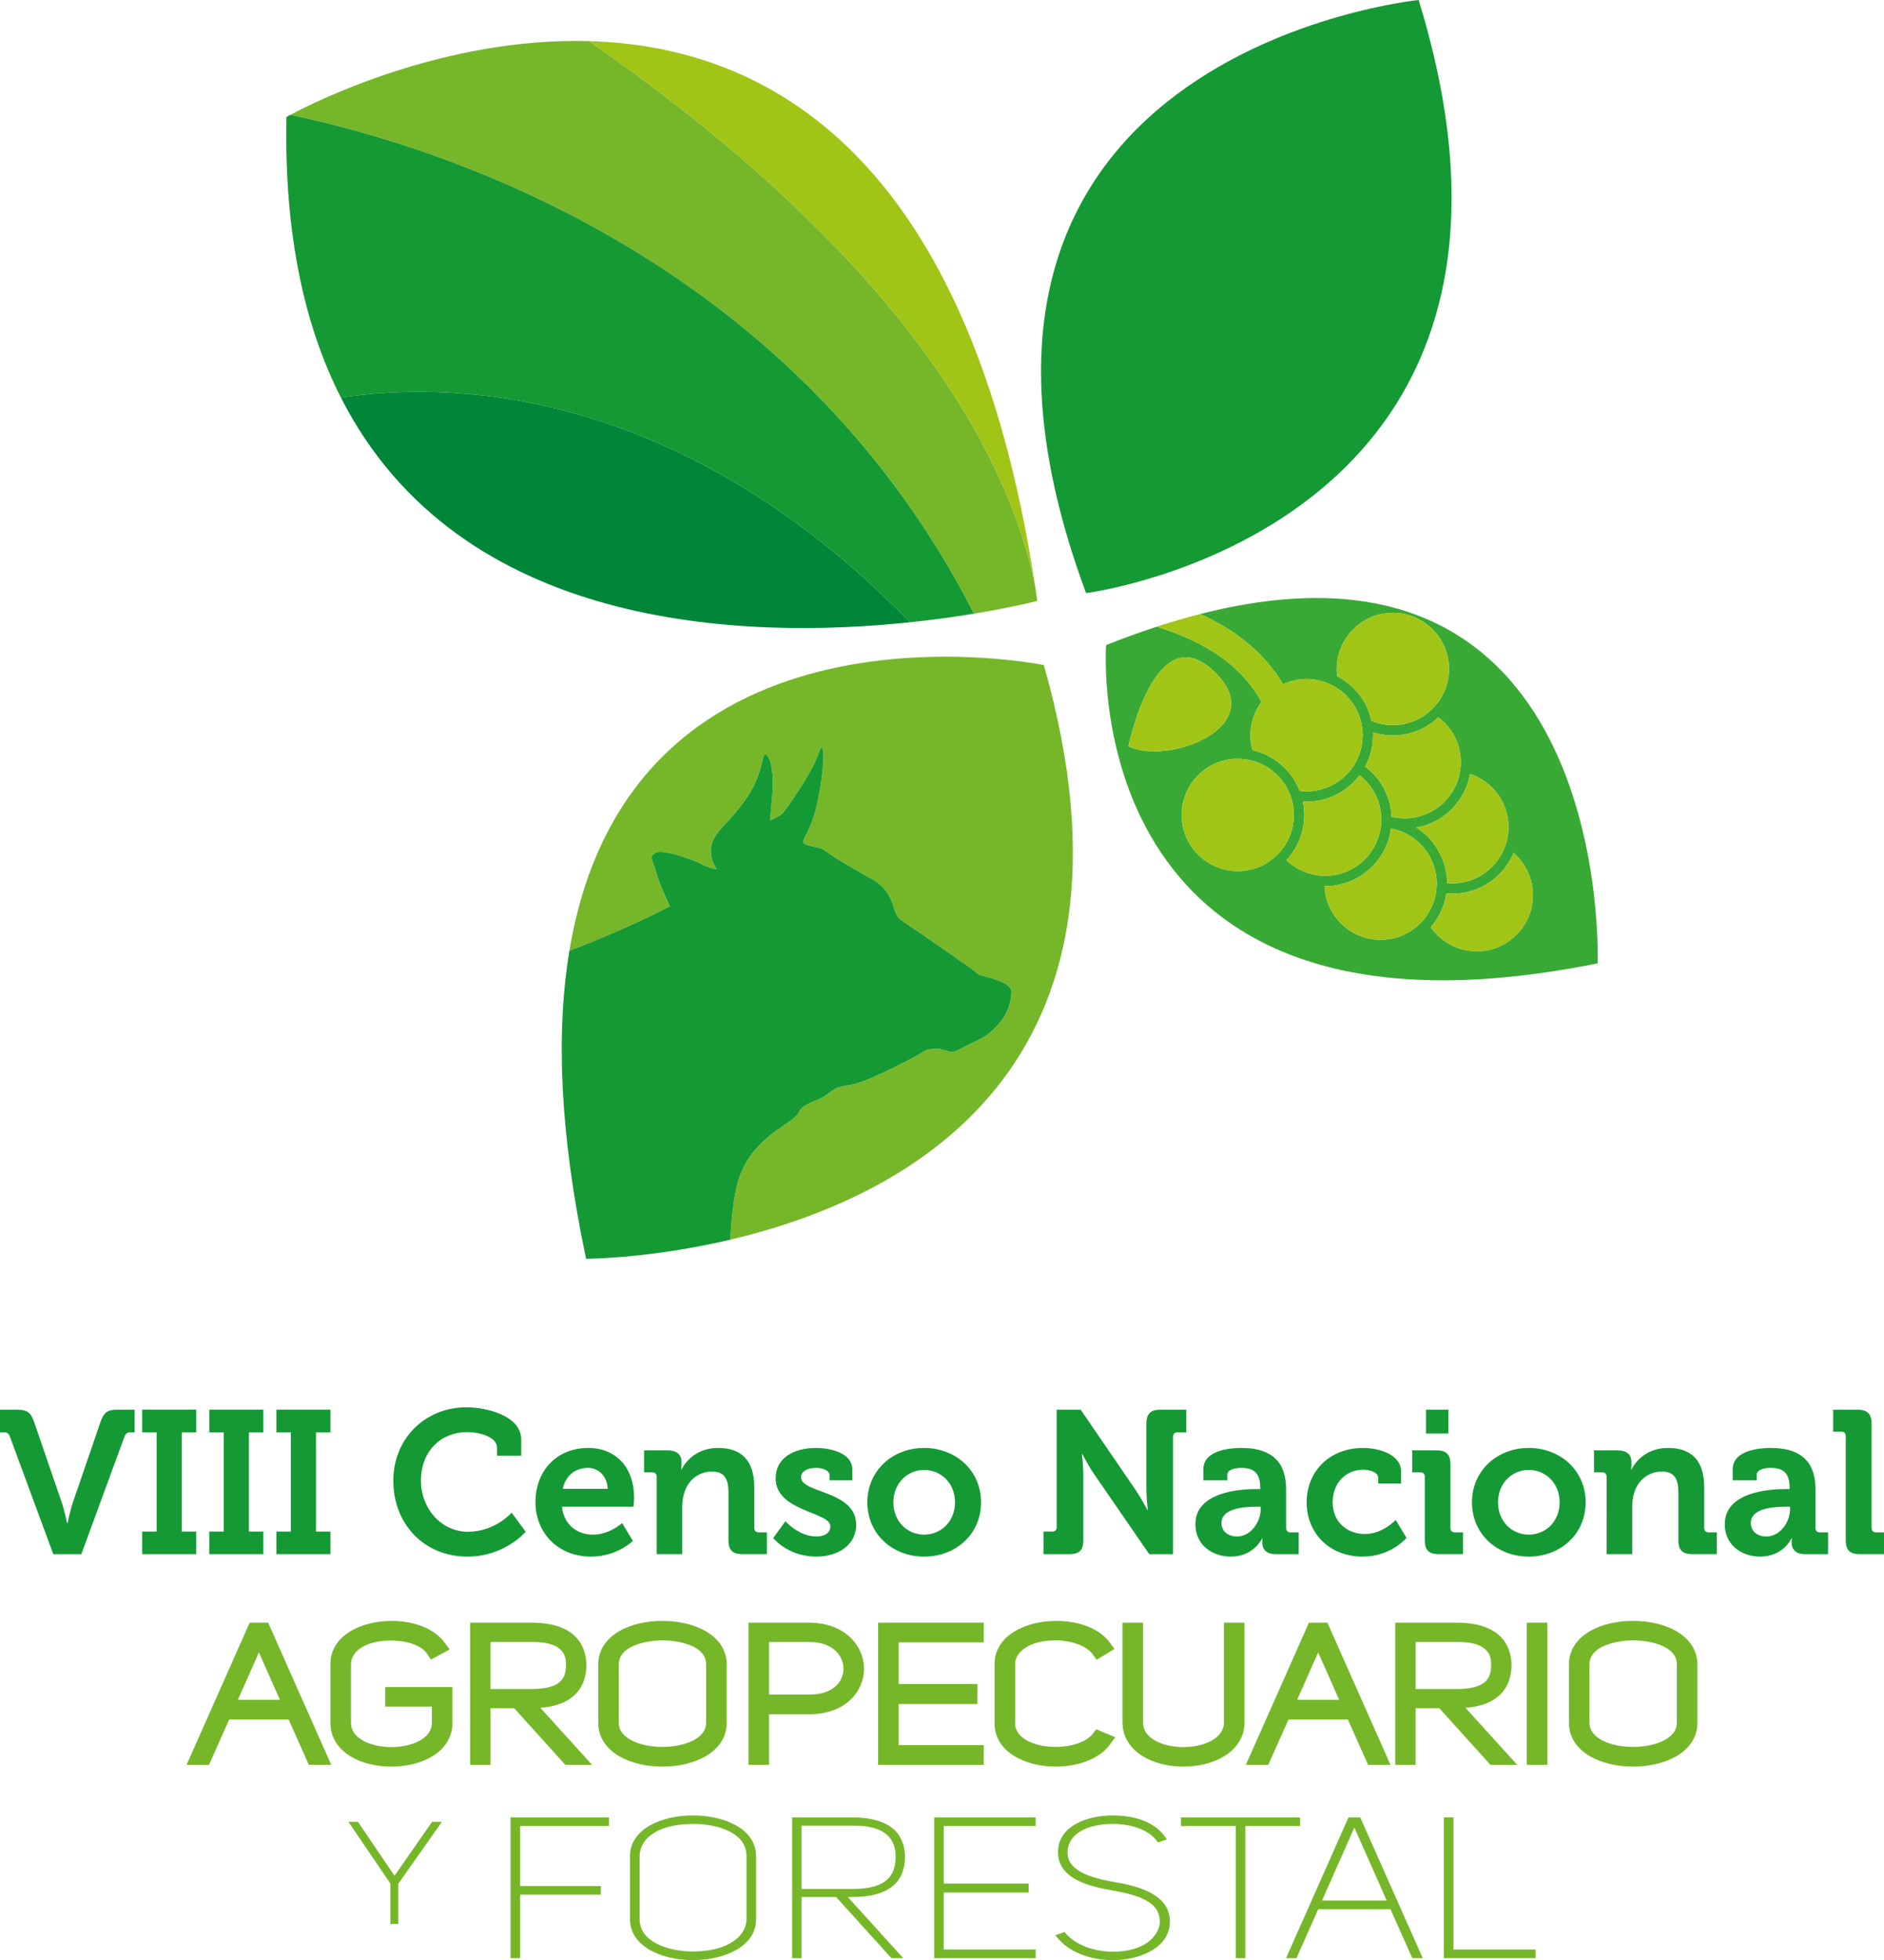 <?xml version="1.0" encoding="utf-8"?>
<!-- Generator: Adobe Illustrator 16.0.0, SVG Export Plug-In . SVG Version: 6.00 Build 0)  -->
<!DOCTYPE svg PUBLIC "-//W3C//DTD SVG 1.1//EN" "http://www.w3.org/Graphics/SVG/1.1/DTD/svg11.dtd">
<svg version="1.1" id="Capa_1" xmlns="http://www.w3.org/2000/svg" xmlns:xlink="http://www.w3.org/1999/xlink" x="0px" y="0px" width="325.148px" height="338.172px" viewBox="0 0 325.148 338.172" enable-background="new 0 0 325.148 338.172" xml:space="preserve">
  <g>
    <g>
      <g>
        <path fill="#76B72A" d="M180.146,114.742c0,0-71.213-14.619-81.869,49.249c1.208-0.416,2.407-0.864,3.606-1.363
				c9.71-4.018,13.721-6.283,13.721-6.283s-1.84-3.879-2.362-5.847c-0.52-1.962-1.377-2.743-0.046-3.401
				c1.326-0.659,6.958,1.445,7.93,2.014c0.974,0.571,2.578,0.89,2.578,0.89s-1.528-2.032-0.858-4.402
				c0.664-2.375,3.011-3.533,6.047-7.984c3.037-4.455,2.486-7.891,3.323-7.423c0.838,0.467,1.342,3.494,1.103,6.379
				c-0.239,2.886-0.42,4.98-0.42,4.98s1.771-0.71,2.293-1.353c0.521-0.641,3.577-5.027,4.942-7.671
				c1.367-2.639,1.386-3.808,1.735-3.45c0.349,0.36,0.401,3.412-0.708,8.938c-1.114,5.528-2.979,6.9-2.466,7.462
				c0.511,0.557,2.634,0.536,3.591,1.233c1.988,1.457,4.792,3.019,7.659,4.666c0,0,2.231,0.917,3.52,3.228
				c1.29,2.313,0.459,3.11,2.625,4.542c2.167,1.43,9.444,6.479,11.21,7.741c1.767,1.263,0.955,1.141,3.161,1.713
				c2.206,0.571,4.057,1.386,4.072,2.438c0.016,1.054-0.175,3.363-2.256,5.711c-2.08,2.348-3.424,2.591-5.51,3.677
				c-2.091,1.082-2.164,1.316-3.578,0.8c-1.413-0.518-3.312-0.259-3.939,0.27c-0.625,0.53-9.087,4.97-11.948,5.57
				c-2.86,0.598-2.606,0.245-4.452,1.683c-1.847,1.439-4.12,1.378-5.064,3.264c-0.945,1.89-7.382,3.786-10.061,10.743
				c-1.006,2.613-1.446,6.737-1.688,11.124C156.043,206.806,200.103,184.583,180.146,114.742z" />
        <path fill="#159934" d="M137.786,192.012c0.944-1.886,3.218-1.825,5.064-3.264c1.846-1.438,1.592-1.084,4.452-1.683
				c2.861-0.6,11.323-5.04,11.948-5.57c0.627-0.529,2.526-0.788,3.939-0.27c1.414,0.517,1.487,0.282,3.578-0.8
				c2.086-1.085,3.43-1.329,5.51-3.677c2.081-2.349,2.271-4.658,2.256-5.711c-0.016-1.052-1.866-1.866-4.072-2.438
				c-2.206-0.573-1.395-0.451-3.161-1.713c-1.767-1.261-9.044-6.311-11.21-7.741c-2.167-1.431-1.336-2.229-2.625-4.542
				c-1.288-2.311-3.52-3.228-3.52-3.228c-2.867-1.647-5.671-3.209-7.659-4.666c-0.957-0.697-3.081-0.677-3.591-1.233
				c-0.513-0.562,1.352-1.935,2.466-7.462c1.109-5.526,1.057-8.578,0.708-8.938c-0.349-0.358-0.369,0.811-1.735,3.45
				c-1.365,2.644-4.421,7.03-4.942,7.671c-0.522,0.643-2.293,1.353-2.293,1.353s0.181-2.094,0.42-4.98
				c0.239-2.885-0.265-5.912-1.103-6.379c-0.836-0.468-0.286,2.968-3.323,7.423c-3.036,4.451-5.383,5.609-6.047,7.984
				c-0.669,2.37,0.858,4.402,0.858,4.402s-1.604-0.319-2.578-0.89c-0.972-0.569-6.604-2.673-7.93-2.014
				c-1.331,0.658-0.474,1.439,0.046,3.401c0.521,1.967,2.362,5.847,2.362,5.847s-4.01,2.265-13.721,6.283
				c-1.199,0.499-2.398,0.947-3.606,1.363c-2.299,13.77-1.784,31.184,2.871,53.188c0,0,10.923-0.011,24.89-3.301
				c0.242-4.387,0.682-8.51,1.688-11.124C130.404,195.797,136.841,193.902,137.786,192.012z" />
      </g>
      <g>
        <path fill="#A1C517" d="M101.663,7.092c55.768,38.759,72.528,72.586,76.932,93.708C167.206,26.534,132.314,7.949,101.663,7.092z" />
        <path fill="#76B72A" d="M101.663,7.092C76.505,6.388,54.207,17.622,50.108,19.813c24.799,5.173,86.292,23.928,117.981,86.061
				c6.794-1.122,10.932-2.201,10.932-2.201c-0.137-0.968-0.28-1.922-0.427-2.873C174.191,79.678,157.431,45.852,101.663,7.092z" />
        <path fill="#159934" d="M50.108,19.813c-0.439,0.235-0.672,0.368-0.672,0.368c-0.417,20.364,3.176,36.182,9.403,48.421
				c16.698-2.618,57.2-3.294,98.235,38.755c4.146-0.434,7.865-0.964,11.015-1.484C136.4,43.741,74.908,24.986,50.108,19.813z" />
        <path fill="#008639" d="M58.84,68.603c20.493,40.274,69.53,41.769,98.235,38.755C116.04,65.309,75.538,65.985,58.84,68.603z" />
      </g>
      <path fill="#159934" d="M244.835,0c0,0-91.962,9.134-57.399,102.325c0,0,16.48-2.093,32.596-12.175
			c13.066-8.174,25.889-21.603,29.49-43.427C251.599,34.14,250.611,18.769,244.835,0z" />
      <g>
        <path fill="#39A935" d="M207.141,105.932c5.28,2.405,9.928,5.724,13.322,10.604c0.171,0.243,0.33,0.497,0.491,0.75
				c0.164,0.251,0.335,0.494,0.491,0.755c0.874-0.404,1.824-0.684,2.829-0.811c1.728-0.22,3.404,0.039,4.908,0.663
				c0.367,0.151,0.723,0.331,1.065,0.525c0.438,0.247,0.856,0.519,1.246,0.827c1.244,0.985,2.245,2.272,2.891,3.766
				c0.031,0.077,0.061,0.157,0.093,0.234c0.122,0.303,0.227,0.614,0.318,0.93c0.025,0.088,0.053,0.177,0.074,0.268
				c0.07,0.268,0.122,0.539,0.169,0.816c0.02,0.111,0.044,0.22,0.06,0.337c0.001,0.009,0.004,0.017,0.004,0.024
				c0.257,2.026-0.137,3.983-1.014,5.67c-0.14,0.263-0.283,0.52-0.444,0.771c-0.164,0.254-0.337,0.5-0.522,0.738
				c-0.076,0.098-0.161,0.187-0.241,0.282c-0.24,0.283-0.493,0.553-0.766,0.807c-0.236,0.228-0.488,0.438-0.747,0.639
				c-1.316,1.01-2.897,1.699-4.657,1.921c-0.818,0.106-1.622,0.092-2.404-0.006c-0.382-0.976-0.884-1.883-1.496-2.701
				c-0.181-0.239-0.364-0.478-0.56-0.704c-0.198-0.223-0.408-0.435-0.623-0.644c-1.499-1.457-3.383-2.495-5.458-2.972
				c-0.122-0.441-0.227-0.893-0.286-1.362c-0.325-2.57,0.398-5.032,1.828-6.966c-0.157-0.29-0.312-0.578-0.479-0.856
				c-0.163-0.266-0.338-0.518-0.509-0.774c-3.951-5.93-10.316-9.226-17.066-11.348c-2.813,0.919-5.729,1.968-8.756,3.173
				c0,0-5.603,73.194,84.826,54.914C275.728,166.201,278.684,87.654,207.141,105.932z M260.266,141.491
				c0.122,0.955,0.094,1.894-0.057,2.796c-0.05,0.309-0.117,0.61-0.195,0.911c-0.079,0.296-0.172,0.588-0.28,0.875
				c-1.219,3.268-4.162,5.777-7.857,6.245c-0.72,0.091-1.431,0.096-2.13,0.031c-0.004-0.446-0.026-0.893-0.085-1.343
				c-0.175-1.377-0.601-2.661-1.206-3.828c-0.143-0.271-0.291-0.536-0.452-0.792c-0.159-0.255-0.322-0.505-0.498-0.744
				c-0.839-1.133-1.879-2.103-3.061-2.859c4.804-0.858,8.441-4.632,9.276-9.25C257.137,134.682,259.782,137.684,260.266,141.491z
				 M252.105,131.338c0.008,0.302,0.003,0.601-0.02,0.896c-0.024,0.301-0.063,0.596-0.112,0.889c-0.698,4.095-4,7.436-8.328,7.985
				c-0.864,0.11-1.712,0.09-2.535-0.024c-0.298-0.042-0.592-0.095-0.883-0.163c-0.021-0.006-0.044-0.011-0.065-0.013
				c-0.015-0.313-0.031-0.626-0.071-0.941c-0.05-0.399-0.122-0.789-0.211-1.171c-0.629-2.69-2.188-4.971-4.281-6.544
				c0.948-1.766,1.444-3.786,1.354-5.896c1.53,0.483,3.183,0.663,4.879,0.447c2.498-0.315,4.701-1.429,6.408-3.038
				c2.021,1.518,3.451,3.815,3.796,6.515C252.08,130.635,252.103,130.988,252.105,131.338z M230.779,116.663
				c0-0.007-0.002-0.017-0.002-0.026c-0.673-5.298,3.092-10.156,8.392-10.829c5.296-0.671,10.152,3.091,10.827,8.389
				c0.342,2.701-0.472,5.283-2.05,7.259c-0.188,0.237-0.388,0.465-0.598,0.683c-0.223,0.229-0.455,0.448-0.699,0.654
				c-1.383,1.181-3.111,1.988-5.044,2.235c-1.729,0.22-3.406-0.04-4.909-0.664c-0.042-0.188-0.095-0.37-0.146-0.552
				c-0.086-0.309-0.177-0.617-0.287-0.916c-0.106-0.286-0.213-0.569-0.338-0.842C234.849,119.713,233.017,117.829,230.779,116.663z
				 M194.755,128.742c0,0,4.605-22.537,14.728-12.944C219.604,125.389,201.399,132.113,194.755,128.742z M220.198,147.697
				c-0.218,0.202-0.446,0.394-0.681,0.575c-1.318,1.018-2.908,1.713-4.677,1.937c-5.297,0.671-10.153-3.091-10.827-8.391
				c-0.672-5.297,3.093-10.156,8.39-10.828c0.821-0.103,1.624-0.091,2.408,0.007c0.35,0.044,0.695,0.104,1.033,0.187
				c0.406,0.094,0.804,0.21,1.189,0.354c1.221,0.463,2.335,1.165,3.274,2.062c0.213,0.205,0.422,0.417,0.617,0.641
				c0.2,0.23,0.393,0.47,0.57,0.718c0.215,0.3,0.407,0.614,0.589,0.938c0.201,0.361,0.374,0.739,0.528,1.124
				c0.129,0.325,0.238,0.653,0.334,0.994c0.123,0.444,0.225,0.896,0.284,1.365c0.368,2.893-0.592,5.649-2.398,7.67
				C220.632,147.277,220.421,147.489,220.198,147.697z M226.913,150.927c-1.855-0.35-3.552-1.239-4.891-2.516
				c2.233-2.409,3.433-5.749,2.987-9.256c-0.038-0.293-0.096-0.579-0.155-0.866c0.687,0.039,1.381,0.026,2.086-0.063
				c1.88-0.239,3.593-0.931,5.054-1.939c0.256-0.175,0.497-0.364,0.736-0.557c0.247-0.203,0.484-0.414,0.714-0.634
				c0.43-0.417,0.833-0.858,1.194-1.336c1.959,1.521,3.34,3.783,3.676,6.432c0.003,0.023,0.002,0.046,0.005,0.069
				c0.029,0.243,0.046,0.485,0.056,0.727c0.003,0.095,0.01,0.193,0.011,0.286c0.004,0.204-0.006,0.406-0.015,0.609
				c-0.006,0.115-0.006,0.23-0.016,0.345c-0.017,0.184-0.044,0.365-0.07,0.548c-0.602,4.21-3.942,7.685-8.361,8.246
				c-0.414,0.052-0.822,0.069-1.229,0.069c-0.302,0-0.603-0.014-0.897-0.041C227.5,151.02,227.205,150.982,226.913,150.927z
				 M245.354,159.053c-0.212,0.228-0.436,0.447-0.668,0.653c-1.407,1.248-3.19,2.102-5.192,2.355
				c-5.3,0.673-10.155-3.092-10.83-8.391c-0.031-0.266-0.047-0.53-0.059-0.796c0.509,0.005,1.023-0.012,1.541-0.078
				c4.409-0.558,7.907-3.562,9.335-7.47c0.281-0.766,0.477-1.564,0.586-2.39c0.005,0,0.008,0.002,0.01,0.002
				c0.31,0.06,0.613,0.132,0.911,0.221c2.122,0.622,3.968,1.955,5.228,3.758c0.18,0.254,0.345,0.515,0.497,0.786
				c0.161,0.286,0.308,0.583,0.439,0.887c0.357,0.823,0.613,1.707,0.733,2.643c0.033,0.259,0.045,0.516,0.059,0.772
				c0.014,0.313,0.012,0.623-0.004,0.93c-0.015,0.301-0.045,0.601-0.088,0.896c-0.235,1.644-0.887,3.176-1.862,4.463
				C245.79,158.558,245.58,158.812,245.354,159.053z M256.087,164.041c-3.69,0.469-7.163-1.221-9.161-4.074
				c1.414-1.628,2.366-3.643,2.691-5.833c0.813,0.076,1.642,0.069,2.483-0.038c4.208-0.534,7.588-3.299,9.127-6.948
				c1.729,1.506,2.939,3.617,3.249,6.065C265.15,158.51,261.386,163.369,256.087,164.041z" />
        <path fill="#A1C517" d="M261.228,147.147c-1.539,3.649-4.919,6.415-9.127,6.948c-0.842,0.107-1.67,0.114-2.483,0.038
				c-0.325,2.191-1.277,4.206-2.691,5.833c1.998,2.853,5.471,4.542,9.161,4.074c5.299-0.672,9.063-5.531,8.39-10.828
				C264.167,150.765,262.957,148.653,261.228,147.147z" />
        <path fill="#A1C517" d="M244.444,142.784c1.182,0.756,2.222,1.726,3.061,2.859c0.176,0.238,0.339,0.488,0.498,0.744
				c0.161,0.255,0.31,0.52,0.452,0.792c0.605,1.167,1.031,2.451,1.206,3.828c0.059,0.451,0.081,0.897,0.085,1.343
				c0.699,0.065,1.41,0.06,2.13-0.031c3.695-0.467,6.639-2.977,7.857-6.245c0.108-0.287,0.201-0.579,0.28-0.875
				c0.078-0.301,0.146-0.602,0.195-0.911c0.15-0.902,0.179-1.842,0.057-2.796c-0.483-3.808-3.129-6.81-6.545-7.957
				C252.886,138.152,249.248,141.926,244.444,142.784z" />
        <path fill="#A1C517" d="M247.94,152.936c0.016-0.308,0.018-0.617,0.004-0.93c-0.014-0.256-0.025-0.513-0.059-0.772
				c-0.12-0.936-0.376-1.819-0.733-2.643c-0.132-0.304-0.278-0.601-0.439-0.887c-0.152-0.271-0.317-0.532-0.497-0.786
				c-1.26-1.803-3.105-3.136-5.228-3.758c-0.298-0.089-0.602-0.161-0.911-0.221c-0.002,0-0.005-0.002-0.01-0.002
				c-0.109,0.825-0.305,1.624-0.586,2.39c-1.428,3.908-4.926,6.912-9.335,7.47c-0.518,0.066-1.032,0.083-1.541,0.078
				c0.012,0.267,0.027,0.53,0.059,0.796c0.675,5.299,5.53,9.063,10.83,8.391c2.002-0.254,3.785-1.107,5.192-2.355
				c0.232-0.207,0.456-0.425,0.668-0.653c0.226-0.241,0.436-0.495,0.636-0.758c0.976-1.287,1.627-2.82,1.862-4.463
				C247.896,153.537,247.926,153.236,247.94,152.936z" />
        <path fill="#A1C517" d="M248.239,123.765c-1.707,1.609-3.91,2.723-6.408,3.038c-1.696,0.216-3.349,0.037-4.879-0.447
				c0.091,2.11-0.405,4.13-1.354,5.896c2.094,1.573,3.652,3.854,4.281,6.544c0.089,0.382,0.161,0.772,0.211,1.171
				c0.04,0.315,0.057,0.628,0.071,0.941c0.021,0.002,0.045,0.007,0.065,0.013c0.291,0.067,0.585,0.121,0.883,0.163
				c0.823,0.115,1.671,0.134,2.535,0.024c4.328-0.55,7.63-3.891,8.328-7.985c0.049-0.293,0.088-0.587,0.112-0.889
				c0.022-0.296,0.027-0.595,0.02-0.896c-0.003-0.351-0.025-0.704-0.07-1.059C251.69,127.58,250.26,125.283,248.239,123.765z" />
        <path fill="#A1C517" d="M229.924,151.022c4.419-0.562,7.76-4.036,8.361-8.246c0.026-0.183,0.054-0.364,0.07-0.548
				c0.01-0.115,0.01-0.229,0.016-0.345c0.009-0.203,0.019-0.405,0.015-0.609c-0.001-0.093-0.008-0.191-0.011-0.286
				c-0.01-0.242-0.026-0.483-0.056-0.727c-0.003-0.023-0.002-0.046-0.005-0.069c-0.336-2.649-1.717-4.912-3.676-6.432
				c-0.361,0.478-0.765,0.919-1.194,1.336c-0.229,0.22-0.467,0.431-0.714,0.634c-0.239,0.193-0.48,0.382-0.736,0.557
				c-1.461,1.008-3.174,1.7-5.054,1.939c-0.705,0.089-1.399,0.103-2.086,0.063c0.06,0.287,0.117,0.573,0.155,0.866
				c0.445,3.507-0.754,6.847-2.987,9.256c1.339,1.276,3.035,2.166,4.891,2.516c0.292,0.055,0.587,0.093,0.885,0.124
				c0.295,0.027,0.596,0.041,0.897,0.041C229.102,151.091,229.51,151.074,229.924,151.022z" />
        <path fill="#A1C517" d="M236.264,122.895c0.11,0.299,0.201,0.607,0.287,0.916c0.051,0.182,0.104,0.364,0.146,0.552
				c1.503,0.624,3.181,0.884,4.909,0.664c1.933-0.247,3.661-1.054,5.044-2.235c0.244-0.206,0.477-0.425,0.699-0.654
				c0.21-0.217,0.41-0.446,0.598-0.683c1.578-1.976,2.392-4.558,2.05-7.259c-0.675-5.297-5.531-9.06-10.827-8.389
				c-5.3,0.672-9.064,5.53-8.392,10.829c0,0.009,0.002,0.019,0.002,0.026c2.237,1.166,4.069,3.05,5.146,5.39
				C236.051,122.326,236.157,122.609,236.264,122.895z" />
        <path fill="#A1C517" d="M216.724,119.461c0.171,0.256,0.346,0.508,0.509,0.774c0.168,0.279,0.322,0.567,0.479,0.856
				c-1.43,1.934-2.153,4.396-1.828,6.966c0.06,0.469,0.164,0.921,0.286,1.362c2.075,0.478,3.959,1.516,5.458,2.972
				c0.215,0.209,0.425,0.42,0.623,0.644c0.195,0.226,0.379,0.464,0.56,0.704c0.612,0.818,1.114,1.726,1.496,2.701
				c0.782,0.098,1.586,0.112,2.404,0.006c1.76-0.222,3.341-0.911,4.657-1.921c0.259-0.2,0.511-0.411,0.747-0.639
				c0.272-0.254,0.525-0.524,0.766-0.807c0.08-0.095,0.165-0.184,0.241-0.282c0.186-0.238,0.358-0.484,0.522-0.738
				c0.161-0.25,0.305-0.508,0.444-0.771c0.877-1.687,1.271-3.644,1.014-5.67c0-0.007-0.003-0.016-0.004-0.024
				c-0.016-0.117-0.04-0.226-0.06-0.337c-0.047-0.277-0.099-0.548-0.169-0.816c-0.021-0.09-0.049-0.18-0.074-0.268
				c-0.092-0.316-0.196-0.627-0.318-0.93c-0.032-0.077-0.062-0.158-0.093-0.234c-0.646-1.494-1.646-2.781-2.891-3.766
				c-0.39-0.308-0.809-0.58-1.246-0.827c-0.343-0.194-0.698-0.374-1.065-0.525c-1.504-0.624-3.181-0.883-4.908-0.663
				c-1.005,0.127-1.955,0.407-2.829,0.811c-0.156-0.261-0.327-0.503-0.491-0.755c-0.161-0.253-0.32-0.507-0.491-0.75
				c-3.395-4.88-8.042-8.198-13.322-10.604c-2.408,0.614-4.902,1.34-7.483,2.182C206.407,110.235,212.772,113.531,216.724,119.461z" />
        <path fill="#A1C517" d="M223.231,139.38c-0.06-0.469-0.161-0.921-0.284-1.365c-0.096-0.341-0.205-0.669-0.334-0.994
				c-0.154-0.385-0.327-0.762-0.528-1.124c-0.182-0.324-0.374-0.638-0.589-0.938c-0.178-0.248-0.37-0.487-0.57-0.718
				c-0.195-0.224-0.404-0.436-0.617-0.641c-0.939-0.896-2.054-1.599-3.274-2.062c-0.386-0.144-0.783-0.26-1.189-0.354
				c-0.338-0.083-0.684-0.143-1.033-0.187c-0.784-0.099-1.587-0.11-2.408-0.007c-5.297,0.672-9.062,5.531-8.39,10.828
				c0.674,5.3,5.53,9.062,10.827,8.391c1.769-0.224,3.358-0.919,4.677-1.937c0.234-0.182,0.463-0.374,0.681-0.575
				c0.223-0.208,0.434-0.42,0.635-0.647C222.64,145.029,223.6,142.272,223.231,139.38z" />
        <path fill="#A1C517" d="M209.482,115.798c-10.122-9.592-14.728,12.944-14.728,12.944
				C201.399,132.113,219.604,125.389,209.482,115.798z" />
      </g>
    </g>
    <g>
      <path fill="#159934" d="M1.72,247.885c-0.21-0.597-0.492-0.773-1.088-0.773H0v-3.895h2.913c1.755,0,2.387,0.456,2.948,2.035
			l4.773,13.898c0.491,1.405,0.948,3.651,0.948,3.651h0.069c0,0,0.455-2.246,0.949-3.651l4.771-13.898
			c0.562-1.579,1.158-2.035,2.912-2.035h2.948v3.895h-0.666c-0.597,0-0.876,0.176-1.089,0.773l-7.44,20.25H9.195L1.72,247.885z" />
      <path fill="#159934" d="M24.533,264.239h2.492v-17.127h-2.492v-3.895h9.336v3.895h-2.492v17.127h2.492v3.896h-9.336V264.239z" />
      <path fill="#159934" d="M36.116,264.239h2.491v-17.127h-2.491v-3.895h9.336v3.895h-2.493v17.127h2.493v3.896h-9.336V264.239z" />
      <path fill="#159934" d="M47.698,264.239h2.491v-17.127h-2.491v-3.895h9.335v3.895h-2.491v17.127h2.491v3.896h-9.335V264.239z" />
      <path fill="#159934" d="M80.515,242.796c3.194,0,9.441,1.332,9.441,5.581v2.771h-4.178v-1.404c0-1.824-2.983-2.667-5.16-2.667
			c-4.456,0-7.966,3.194-7.966,8.388c0,4.879,3.581,8.809,8.107,8.809c4.702,0,7.547-3.299,7.547-3.299l2.421,3.299
			c0,0-3.615,4.283-10.038,4.283c-7.615,0-12.81-5.722-12.81-13.092C67.88,248.271,73.285,242.796,80.515,242.796z" />
      <path fill="#159934" d="M101.503,249.815c5.125,0,7.932,3.754,7.932,8.494c0,0.525-0.105,1.649-0.105,1.649H96.976
			c0.352,3.158,2.668,4.808,5.37,4.808c2.878,0,5.019-2,5.019-2l1.861,3.088c0,0-2.738,2.703-7.195,2.703
			c-5.932,0-9.617-4.283-9.617-9.372C92.413,253.676,96.135,249.815,101.503,249.815z M104.872,256.869
			c-0.07-2.142-1.543-3.615-3.369-3.615c-2.281,0-3.896,1.369-4.387,3.615H104.872z" />
      <path fill="#159934" d="M113.332,254.798c0-0.526-0.281-0.772-0.772-0.772h-1.404v-3.79h4.107c1.578,0,2.352,0.737,2.352,2v0.527
			c0,0.386-0.07,0.771-0.07,0.771h0.07c0.771-1.509,2.702-3.72,6.317-3.72c3.966,0,6.247,2.07,6.247,6.808v6.984
			c0,0.492,0.28,0.771,0.772,0.771h1.402v3.756h-4.246c-1.685,0-2.386-0.702-2.386-2.387v-8.213c0-2.176-0.563-3.649-2.809-3.649
			c-2.387,0-4.176,1.509-4.809,3.649c-0.246,0.738-0.351,1.545-0.351,2.387v8.213h-4.422V254.798z" />
      <path fill="#159934" d="M135.548,262.449c0,0,2.283,2.633,5.336,2.633c1.369,0,2.422-0.563,2.422-1.756
			c0-2.527-9.441-2.491-9.441-8.282c0-3.58,3.229-5.229,6.948-5.229c2.422,0,6.282,0.808,6.282,3.72v1.859h-3.93v-0.877
			c0-0.842-1.264-1.264-2.247-1.264c-1.578,0-2.667,0.562-2.667,1.615c0,2.807,9.511,2.246,9.511,8.211
			c0,3.371-2.983,5.477-6.878,5.477c-4.914,0-7.441-3.193-7.441-3.193L135.548,262.449z" />
      <path fill="#159934" d="M159.484,249.815c5.477,0,9.828,3.895,9.828,9.37c0,5.511-4.352,9.372-9.828,9.372
			c-5.439,0-9.792-3.861-9.792-9.372C149.692,253.71,154.045,249.815,159.484,249.815z M159.484,264.766
			c2.913,0,5.336-2.246,5.336-5.581c0-3.298-2.423-5.579-5.336-5.579c-2.878,0-5.3,2.281-5.3,5.579
			C154.185,262.52,156.606,264.766,159.484,264.766z" />
      <path fill="#159934" d="M180.09,264.239h1.508c0.49,0,0.773-0.28,0.773-0.772v-20.25h4.139l9.441,13.793
			c0.982,1.438,2.072,3.51,2.072,3.51h0.07c0,0-0.246-2.071-0.246-3.51v-11.407c0-1.649,0.701-2.386,2.385-2.386h4.492v3.895h-1.508
			c-0.492,0-0.771,0.28-0.771,0.773v20.25h-4.107l-9.477-13.758c-0.982-1.404-2.07-3.51-2.07-3.51h-0.07c0,0,0.246,2.071,0.246,3.51
			v11.371c0,1.685-0.701,2.387-2.387,2.387h-4.49V264.239z" />
      <path fill="#159934" d="M216.939,256.904h0.563v-0.141c0-2.563-1.018-3.51-3.299-3.51c-0.807,0-2.387,0.211-2.387,1.193v0.947
			h-4.141V253.5c0-3.334,4.701-3.685,6.563-3.685c5.967,0,7.721,3.124,7.721,7.125v6.668c0,0.492,0.281,0.771,0.773,0.771h1.402
			v3.756h-4c-1.65,0-2.281-0.912-2.281-1.965c0-0.457,0.035-0.772,0.035-0.772h-0.072c0,0-1.367,3.159-5.404,3.159
			c-3.193,0-6.105-2.001-6.105-5.58C206.307,257.361,214.027,256.904,216.939,256.904z M213.502,265.082
			c2.385,0,4.07-2.527,4.07-4.703v-0.421h-0.771c-2.316,0-6,0.315-6,2.808C210.801,263.959,211.676,265.082,213.502,265.082z" />
      <path fill="#159934" d="M235.297,249.815c2.316,0,6.492,0.947,6.492,4.035v2.107h-3.93v-0.984c0-0.981-1.475-1.403-2.563-1.403
			c-3.088,0-5.299,2.353-5.299,5.58c0,3.651,2.701,5.511,5.58,5.511c3.053,0,5.299-2.422,5.299-2.422l1.859,3.089
			c0,0-2.666,3.229-7.545,3.229c-5.896,0-9.686-4.178-9.686-9.372C225.506,254.131,229.156,249.815,235.297,249.815z" />
      <path fill="#159934" d="M245.896,254.798c0-0.526-0.281-0.772-0.773-0.772h-1.402v-3.79h4.246c1.65,0,2.352,0.737,2.352,2.386
			v10.985c0,0.492,0.281,0.771,0.773,0.771h1.404v3.756h-4.248c-1.65,0-2.352-0.702-2.352-2.387V254.798z M246.107,243.217h3.861
			v4.106h-3.861V243.217z" />
      <path fill="#159934" d="M263.832,249.815c5.475,0,9.826,3.895,9.826,9.37c0,5.511-4.352,9.372-9.826,9.372
			c-5.441,0-9.793-3.861-9.793-9.372C254.039,253.71,258.391,249.815,263.832,249.815z M263.832,264.766
			c2.914,0,5.334-2.246,5.334-5.581c0-3.298-2.42-5.579-5.334-5.579c-2.877,0-5.301,2.281-5.301,5.579
			C258.531,262.52,260.955,264.766,263.832,264.766z" />
      <path fill="#159934" d="M277.275,254.798c0-0.526-0.283-0.772-0.773-0.772H275.1v-3.79h4.105c1.58,0,2.352,0.737,2.352,2v0.527
			c0,0.386-0.07,0.771-0.07,0.771h0.07c0.771-1.509,2.703-3.72,6.316-3.72c3.967,0,6.248,2.07,6.248,6.808v6.984
			c0,0.492,0.281,0.771,0.771,0.771h1.404v3.756h-4.248c-1.684,0-2.387-0.702-2.387-2.387v-8.213c0-2.176-0.561-3.649-2.807-3.649
			c-2.387,0-4.176,1.509-4.809,3.649c-0.246,0.738-0.352,1.545-0.352,2.387v8.213h-4.42V254.798z" />
      <path fill="#159934" d="M308.301,256.904h0.563v-0.141c0-2.563-1.02-3.51-3.301-3.51c-0.809,0-2.387,0.211-2.387,1.193v0.947
			h-4.141V253.5c0-3.334,4.703-3.685,6.563-3.685c5.967,0,7.723,3.124,7.723,7.125v6.668c0,0.492,0.279,0.771,0.771,0.771h1.402
			v3.756h-4.002c-1.648,0-2.279-0.912-2.279-1.965c0-0.457,0.035-0.772,0.035-0.772h-0.07c0,0-1.369,3.159-5.404,3.159
			c-3.193,0-6.107-2.001-6.107-5.58C297.666,257.361,305.387,256.904,308.301,256.904z M304.859,265.082
			c2.389,0,4.072-2.527,4.072-4.703v-0.421h-0.771c-2.316,0-6.002,0.315-6.002,2.808
			C302.158,263.959,303.035,265.082,304.859,265.082z" />
      <path fill="#159934" d="M318.549,247.778c0-0.526-0.281-0.771-0.771-0.771h-1.404v-3.791h4.248c1.646,0,2.387,0.737,2.387,2.386
			v18.004c0,0.492,0.279,0.771,0.771,0.771h1.369v3.756h-4.213c-1.684,0-2.387-0.702-2.387-2.387V247.778z" />
    </g>
    <g>
      <path fill="#76B72A" d="M46.624,280.736l-0.346-0.78h-0.853h-1.484h-0.854l-0.347,0.78l-9.72,21.898l-0.818,1.844h2.018h1.003
			h0.851l0.348-0.781l3.141-7.045h10.243l3.141,7.045l0.346,0.781h0.851h1.003h2.018l-0.818-1.844L46.624,280.736z M48.306,293.256
			h-7.244l3.621-8.174L48.306,293.256z" />
      <path fill="#76B72A" d="M67.794,291.059h-1.313v1.313v0.743v1.312h1.313h6.738v2.832c0,2.732-3.52,4.162-6.997,4.162
			c-3.458,0-6.961-1.43-6.961-4.162v-10.175c0-1.944,2.155-4.038,6.886-4.038c2.919,0,5.314,0.877,6.252,2.29l0.666,0.999
			l1.055-0.572l0.854-0.465l1.326-0.721l-0.899-1.213c-1.724-2.327-5.154-3.715-9.178-3.715c-5.225,0-10.513,2.553-10.513,7.435
			v10.175c0,2.373,1.247,4.428,3.512,5.787c1.869,1.123,4.355,1.74,7.001,1.74c2.646,0,5.138-0.617,7.017-1.738
			c2.278-1.361,3.531-3.416,3.531-5.789v-4.887v-1.313h-1.313H67.794z" />
      <path fill="#76B72A" d="M93.259,294.648c2.107-0.165,3.817-0.688,5.097-1.561c1.884-1.286,2.84-3.265,2.84-5.882v-0.017
			l-0.001-0.016c-0.063-2.52-1.107-4.494-3.018-5.713c-1.567-1-3.739-1.505-6.455-1.505h-9.275h-1.312v1.312v21.898v1.313h1.312
			h0.891h1.313v-1.313v-8.463h4.076l8.439,9.342l0.393,0.434h0.582h1.076h2.963l-1.99-2.195L93.259,294.648z M91.759,291.399h-7.109
			v-8.106h7.109h0.01l0.008-0.002c0.084-0.002,0.168-0.002,0.252-0.002c5.651,0,5.651,2.869,5.651,3.948
			C97.68,289.398,96.963,291.399,91.759,291.399z" />
      <path fill="#76B72A" d="M121.692,303.049c2.402-1.357,3.727-3.416,3.727-5.791v-10.113c0-2.375-1.325-4.427-3.73-5.779
			c-1.973-1.107-4.591-1.717-7.375-1.717s-5.398,0.609-7.361,1.719c-2.392,1.352-3.707,3.402-3.707,5.777v10.113
			c0,2.375,1.314,4.432,3.703,5.791c1.97,1.121,4.584,1.736,7.365,1.736S119.716,304.17,121.692,303.049z M114.313,301.389
			c-3.736,0-7.52-1.418-7.52-4.131v-10.113c0-3.22,4.709-4.111,7.492-4.132c2.809,0,7.582,0.871,7.582,4.132v10.113
			C121.868,299.971,118.065,301.389,114.313,301.389z" />
      <path fill="#76B72A" d="M149.122,287.918c0-3.902-3.211-7.891-9.346-7.961l-0.008-0.001h-0.008h-9.274h-1.312v1.312v21.898v1.313
			h1.312h0.927h1.313v-1.313v-7.41h7.07C145.922,295.721,149.122,291.785,149.122,287.918z M132.726,283.293h7.035
			c3.989,0.024,5.811,2.4,5.811,4.594c0,2.227-1.797,4.471-5.811,4.471h-7.035V283.293z" />
      <polygon fill="#76B72A" points="168.475,304.479 169.785,304.479 169.785,303.166 169.785,302.393 169.785,301.08 168.475,301.08 
			155.095,301.08 155.095,293.992 167.361,293.992 168.672,293.992 168.672,292.681 168.672,291.846 168.672,290.533 
			167.361,290.533 155.095,290.533 155.095,283.354 168.475,283.354 169.785,283.354 169.785,282.042 169.785,281.268 
			169.785,279.956 168.475,279.956 152.854,279.956 151.542,279.956 151.542,281.268 151.542,303.166 151.542,304.479 
			152.854,304.479 		" />
      <path fill="#76B72A" d="M191.488,301.07l0.998-1.348l-1.547-0.645l-0.816-0.34l-0.924-0.387l-0.615,0.789
			c-1.064,1.367-3.586,2.248-6.422,2.248c-3.459,0-6.961-1.387-6.961-4.037v-10.269c0-2.022,2.391-4.07,6.961-4.07
			c2.797,0,5.365,0.952,6.396,2.368l0.709,0.975l1.031-0.625l0.816-0.494l1.23-0.746l-0.857-1.158
			c-1.709-2.307-5.154-3.684-9.213-3.684c-5.281,0-10.627,2.553-10.627,7.435v10.269c0,4.881,5.289,7.434,10.514,7.434
			C186.217,304.785,189.791,303.363,191.488,301.07z" />
      <path fill="#76B72A" d="M197.225,303.006c1.879,1.148,4.367,1.779,7.01,1.779c2.645,0,5.139-0.631,7.027-1.779
			c2.27-1.383,3.521-3.455,3.521-5.84v-15.898v-1.312h-1.313h-0.926h-1.313v1.312v15.898c0,2.793-3.521,4.254-6.998,4.254
			c-1.912,0-3.742-0.439-5.02-1.205c-1.289-0.771-1.941-1.797-1.941-3.049v-15.898v-1.312h-1.313h-0.926h-1.314v1.312v15.898
			C193.721,299.551,194.967,301.621,197.225,303.006z" />
      <path fill="#76B72A" d="M218.031,304.479h0.854l0.348-0.781l3.141-7.045h10.24l3.143,7.045l0.346,0.781h0.852h1.004h2.016
			l-0.818-1.844l-9.721-21.898l-0.346-0.78h-0.854h-1.482h-0.854l-0.346,0.78l-9.721,21.898l-0.818,1.844h2.018H218.031z
			 M223.871,293.256l3.621-8.174l3.625,8.174H223.871z" />
      <path fill="#76B72A" d="M243,304.479h1.313v-1.313v-8.463h4.078l8.438,9.342l0.391,0.434h0.584h1.074h2.961l-1.988-2.195
			l-6.928-7.635c2.105-0.165,3.816-0.688,5.096-1.561c1.883-1.286,2.84-3.265,2.84-5.882v-0.017v-0.016
			c-0.064-2.52-1.107-4.494-3.018-5.713c-1.568-1-3.74-1.505-6.457-1.505h-9.273h-1.313v1.312v21.898v1.313h1.313H243z
			 M251.42,291.399h-7.107v-8.106h7.107h0.01l0.01-0.002c0.084-0.002,0.168-0.002,0.25-0.002c5.652,0,5.652,2.869,5.652,3.948
			C257.342,289.398,256.625,291.399,251.42,291.399z" />
      <polygon fill="#76B72A" points="265.74,304.479 267.051,304.479 267.051,303.166 267.051,281.268 267.051,279.956 265.74,279.956 
			264.813,279.956 263.5,279.956 263.5,281.268 263.5,303.166 263.5,304.479 264.813,304.479 		" />
      <path fill="#76B72A" d="M289.215,281.365c-1.971-1.107-4.59-1.717-7.375-1.717c-2.783,0-5.398,0.609-7.359,1.719
			c-2.393,1.352-3.711,3.402-3.711,5.777v10.113c0,2.375,1.316,4.432,3.705,5.791c1.971,1.121,4.584,1.736,7.365,1.736
			s5.402-0.615,7.381-1.736c2.402-1.357,3.725-3.416,3.725-5.791v-10.113C292.945,284.77,291.621,282.718,289.215,281.365z
			 M289.393,287.145v10.113c0,2.713-3.801,4.131-7.553,4.131c-3.736,0-7.518-1.418-7.518-4.131v-10.113
			c0-3.22,4.707-4.111,7.488-4.132C284.621,283.013,289.393,283.884,289.393,287.145z" />
    </g>
    <g>
      <polygon fill="#76B72A" points="74.746,314.314 74.575,314.314 74.478,314.453 68.082,323.623 61.884,314.459 61.785,314.314 
			61.611,314.314 60.75,314.314 60.129,314.314 60.479,314.826 67.377,324.975 67.377,331.605 67.377,331.934 67.705,331.934 
			68.422,331.934 68.751,331.934 68.751,331.605 68.751,324.977 75.905,314.83 76.27,314.314 75.637,314.314 		" />
      <polygon fill="#76B72A" points="88.438,313.547 88.109,313.547 88.109,313.875 88.109,337.51 88.109,337.84 88.438,337.84 
			89.439,337.84 89.768,337.84 89.768,337.51 89.768,326.889 103.374,326.889 103.701,326.889 103.701,326.561 103.701,325.727 
			103.701,325.398 103.374,325.398 89.768,325.398 89.768,315.039 104.775,315.039 105.104,315.039 105.104,314.711 
			105.104,313.875 105.104,313.547 104.775,313.547 		" />
      <path fill="#76B72A" d="M127.019,314.928c-1.968-1.105-4.606-1.715-7.429-1.715c-2.819,0-5.451,0.609-7.408,1.717
			c-2.259,1.275-3.451,3.104-3.451,5.289v10.914c0,2.188,1.192,4.021,3.449,5.307c1.963,1.117,4.596,1.732,7.41,1.732
			c2.817,0,5.457-0.615,7.429-1.732c2.271-1.285,3.47-3.119,3.47-5.307v-10.914C130.488,318.035,129.289,316.205,127.019,314.928z
			 M128.832,320.219v10.914c0,2.672-2.893,5.549-9.242,5.549c-4.432,0-9.201-1.736-9.201-5.549v-10.914
			c0-2.529,2.399-5.498,9.163-5.547c2.499,0,4.787,0.479,6.437,1.348C127.875,317.012,128.832,318.426,128.832,320.219z" />
      <path fill="#76B72A" d="M156.193,320.283c-0.059-2.379-0.985-4.154-2.754-5.283c-1.514-0.963-3.66-1.453-6.382-1.453h-10.012
			h-0.328v0.328v23.635v0.33h0.328h0.962h0.328v-0.33v-10.221h5.972l9.433,10.441l0.1,0.109h0.145h1.161h0.74l-0.497-0.551
			l-9.072-10h0.78C153.134,327.289,156.193,324.932,156.193,320.283z M147.097,325.898h-8.761v-10.93h8.761c0.101,0,0.196,0,0.29,0
			c4.771,0,7.191,1.801,7.191,5.35C154.578,324.178,152.27,325.898,147.097,325.898z" />
      <polygon fill="#76B72A" points="161.551,313.547 161.223,313.547 161.223,313.875 161.223,337.51 161.223,337.84 161.551,337.84 
			178.408,337.84 178.736,337.84 178.736,337.51 178.736,336.674 178.736,336.348 178.408,336.348 162.881,336.348 162.881,326.521 
			177.207,326.521 177.535,326.521 177.535,326.193 177.535,325.291 177.535,324.965 177.207,324.965 162.881,324.965 
			162.881,315.039 178.408,315.039 178.736,315.039 178.736,314.711 178.736,313.875 178.736,313.547 178.408,313.547 		" />
      <path fill="#76B72A" d="M192.314,324.701c-5.744-0.965-8.303-2.678-8.055-5.389c0.27-3.424,4.207-4.641,7.801-4.641
			c3.416,0,6.338,1.148,7.619,2.996l0.139,0.199l0.232-0.074l0.92-0.301l0.418-0.135l-0.248-0.363
			c-1.67-2.438-4.895-3.781-9.08-3.781c-4.584,0-9.285,1.875-9.457,6.057c-0.113,2.117,0.908,3.793,3.031,4.975
			c1.877,1.043,4.369,1.566,6.33,1.906c4.318,0.785,8.506,1.879,8.18,5.813c-0.361,2.193-2.684,4.752-8.043,4.752
			c-3.422,0-6.576-1.232-8.238-3.223l-0.146-0.174l-0.215,0.078l-0.922,0.332l-0.43,0.158l0.283,0.354
			c1.955,2.461,5.541,3.932,9.588,3.932c2.449,0,4.773-0.545,6.545-1.537c2.006-1.121,3.15-2.711,3.311-4.605
			C202.316,326.949,196.629,325.416,192.314,324.701z" />
      <polygon fill="#76B72A" points="224.381,315.039 224.381,314.711 224.381,313.875 224.381,313.547 224.053,313.547 
			204.152,313.547 203.824,313.547 203.824,313.875 203.824,314.711 203.824,315.039 204.152,315.039 213.273,315.039 
			213.273,337.51 213.273,337.84 213.602,337.84 214.602,337.84 214.932,337.84 214.932,337.51 214.932,315.039 224.053,315.039 		
			" />
      <path fill="#76B72A" d="M234.842,313.744l-0.086-0.197h-0.213h-1.602h-0.213l-0.088,0.197l-10.49,23.633l-0.205,0.463h0.504h1.08
			h0.215l0.086-0.197l3.678-8.25h12.469l3.678,8.25l0.086,0.197h0.213h1.08h0.504l-0.203-0.463L234.842,313.744z M239.322,327.902
			h-11.164l5.584-12.598L239.322,327.902z" />
      <polygon fill="#76B72A" points="250.846,336.348 250.846,313.875 250.846,313.547 250.518,313.547 249.518,313.547 
			249.189,313.547 249.189,313.875 249.189,337.51 249.189,337.84 249.518,337.84 264.691,337.84 265.02,337.84 265.02,337.51 
			265.02,336.674 265.02,336.348 264.691,336.348 		" />
    </g>
  </g>
</svg>